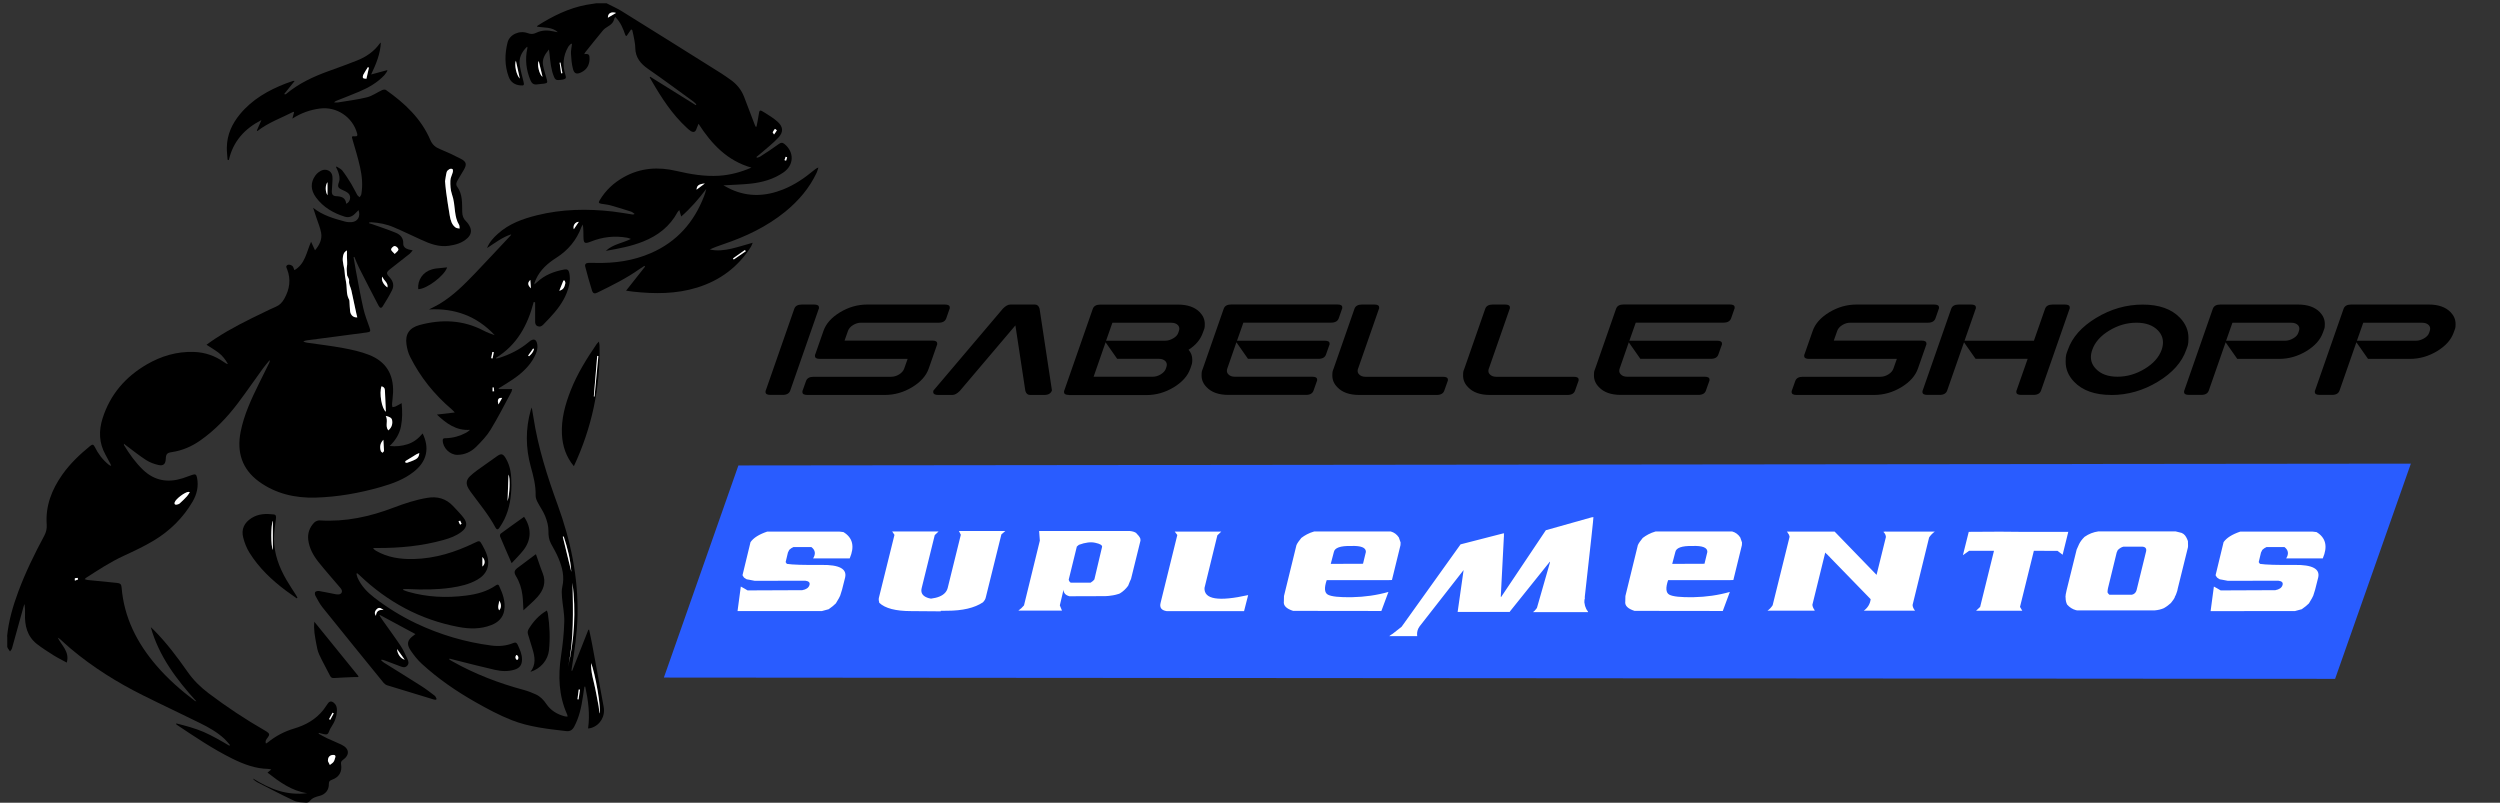 <?xml version="1.0" encoding="UTF-8"?> <svg xmlns="http://www.w3.org/2000/svg" id="Layer_1" data-name="Layer 1" version="1.1" viewBox="0 0 4277.1 1373.4"><rect x="0" y="0" width="4277.1" height="1373.4" fill="#333333" stroke="none"/><defs><style>.cls-2,.cls-4,.cls-5{stroke-width:0}.cls-2{fill:#000}.cls-4{fill:#6868ea}.cls-5{fill:#fff}.cls-6{display:none}</style></defs><path class="cls-2" d="M1352 668.1c-1.7 5-6 7.5-13 7.5h-20.9c-5.6 0-8.4-1.6-8.4-4.9s0-1.6.4-2.6l48.7-139.6c1.7-5 6-7.5 13-7.5h20.9c5.6 0 8.4 1.6 8.4 4.9s0 1.6-.4 2.6L1352 668.1zM1595 582.7c5.6 0 8.4 1.6 8.4 4.9s0 1.6-.4 2.6l-14.1 40.3c-4.3 12.4-13.7 23-28.3 31.9-14.6 8.8-30.1 13.3-46.7 13.3h-132.7c-5.6 0-8.4-1.6-8.4-4.9s0-1.6.4-2.6l5.7-16.1c1.7-5 6-7.5 13-7.5h132.7c4.7 0 9.2-1.3 13.6-4s7.3-6 8.7-9.9l5.9-16.7h-150.1c-5.6 0-8.4-1.6-8.4-4.9s0-1.6.4-2.6l14.1-40.3c4.3-12.4 13.7-23 28.3-31.9 14.6-8.8 30.1-13.3 46.7-13.3h132.7c5.6 0 8.4 1.6 8.4 4.9s0 1.6-.4 2.6l-5.6 16.1c-1.8 5-6.1 7.5-13.1 7.5h-132.7c-4.7 0-9.2 1.3-13.6 4s-7.3 6-8.7 9.9l-5.9 16.7H1595zM1737.1 556.8l-95 112c-4.6 4.6-8.8 6.9-12.7 6.9H1605c-5.6 0-8.4-1.7-8.4-5s.2-1.7.6-2.8l118.7-140c4.6-4.6 8.8-6.9 12.7-6.9h41.9c3.9 0 6.6 2.3 8 6.9l21.2 140c-1.8 5.2-6.1 7.8-13.1 7.8h-24.4c-3.9 0-6.6-2.3-8-6.9l-17-112zM1828.8 675.7c-5.6 0-8.4-1.6-8.4-4.9s0-1.6.4-2.6l48.7-139.6c1.7-5 6-7.5 13-7.5h132.7c16.6 0 29.1 4.4 37.6 13.2 5.6 5.9 8.4 12.5 8.4 20s-.7 7.8-2.2 11.9l-1 2.7c-4.1 12-12.3 21.8-24.6 29.5 4.3 4.8 6.4 10.4 6.4 16.9s-.8 8.2-2.4 12.7l-1 2.7c-4.3 12.4-13.7 23-28.3 31.9-14.6 8.8-30.1 13.3-46.7 13.3h-132.7v-.2zm62.7-90.1-20.5 58.9h101.2c4.7 0 9.2-1.3 13.6-4s7.3-5.8 8.6-9.3l1.1-3.3c.5-1.4.7-2.7.7-4 0-2.2-.8-4.2-2.4-6-2.6-2.6-6.2-4-10.9-4h-71.6l-19.8-28.3zm.9-2.7h101.2c4.7 0 9.2-1.5 13.7-4.1 4.5-2.6 7.3-5.8 8.5-9.3l1.1-3.3c.5-1.4.7-2.7.7-4 0-2.2-.8-4.2-2.4-6-2.6-2.6-6.2-4-10.9-4h-101.2l-10.8 30.7zM2116.2 582.9h150.1c5.6 0 8.4 1.5 8.4 4.8s-.1 1.6-.4 2.6l-5.7 16.1c-1.7 5-6 7.5-13 7.5h-120.5l-19.8-28.3-15.6 44.9c-.5 1.4-.7 2.7-.7 4 0 2.2.8 4.2 2.5 5.9 2.5 2.7 6.1 4.1 10.8 4.1H2245c5.6 0 8.4 1.6 8.4 4.9s-.1 1.6-.4 2.6l-5.7 16.1c-1.7 5-6 7.5-13 7.5h-132.7c-16.6 0-29-4.4-37.4-13.3-5.7-5.8-8.5-12.4-8.5-19.9s.7-7.8 2.2-11.9l35.6-102.1c1.7-5 6-7.5 13-7.5H2288c5.6 0 8.4 1.6 8.4 4.9s-.1 1.6-.4 2.6l-5.6 16.1c-1.8 5-6.1 7.5-13.1 7.5h-150.1l-10.8 30.7-.2.2zM2323.4 630.6c-.5 1.4-.7 2.7-.7 4 0 2.2.8 4.2 2.5 5.9 2.5 2.7 6.1 4.1 10.8 4.1h132.7c5.6 0 8.4 1.6 8.4 4.9s-.1 1.6-.4 2.6l-5.7 16.1c-1.7 5-6 7.5-13 7.5h-132.7c-16.6 0-29-4.4-37.4-13.3-5.7-5.8-8.5-12.4-8.5-19.9s.7-7.8 2.2-11.9l35.6-102.1c1.7-5 6-7.5 13-7.5h20.9c5.6 0 8.4 1.6 8.4 4.9s-.1 1.6-.4 2.6l-35.6 102.1h-.1zM2547.1 630.6c-.5 1.4-.7 2.7-.7 4 0 2.2.8 4.2 2.5 5.9 2.5 2.7 6.1 4.1 10.8 4.1h132.7c5.6 0 8.4 1.6 8.4 4.9s-.1 1.6-.4 2.6l-5.7 16.1c-1.7 5-6 7.5-13 7.5H2549c-16.6 0-29-4.4-37.4-13.3-5.7-5.8-8.5-12.4-8.5-19.9s.7-7.8 2.2-11.9l35.6-102.1c1.7-5 6-7.5 13-7.5h20.9c5.6 0 8.4 1.6 8.4 4.9s-.1 1.6-.4 2.6l-35.6 102.1h-.1zM2787.5 582.9h150.1c5.6 0 8.4 1.5 8.4 4.8s-.1 1.6-.4 2.6l-5.7 16.1c-1.7 5-6 7.5-13 7.5h-120.5l-19.8-28.3-15.6 44.9c-.5 1.4-.7 2.7-.7 4 0 2.2.8 4.2 2.5 5.9 2.5 2.7 6.1 4.1 10.8 4.1h132.7c5.6 0 8.4 1.6 8.4 4.9s-.1 1.6-.4 2.6l-5.7 16.1c-1.7 5-6 7.5-13 7.5h-132.7c-16.6 0-29-4.4-37.4-13.3-5.7-5.8-8.5-12.4-8.5-19.9s.7-7.8 2.2-11.9l35.6-102.1c1.7-5 6-7.5 13-7.5h181.5c5.6 0 8.4 1.6 8.4 4.9s-.1 1.6-.4 2.6l-5.6 16.1c-1.8 5-6.1 7.5-13.1 7.5h-150.1l-10.8 30.7-.2.2zM3287.4 582.7c5.6 0 8.4 1.6 8.4 4.9s-.1 1.6-.4 2.6l-14.1 40.3c-4.3 12.4-13.7 23-28.3 31.9-14.6 8.8-30.1 13.3-46.7 13.3h-132.7c-5.6 0-8.4-1.6-8.4-4.9s.1-1.6.4-2.6l5.7-16.1c1.7-5 6-7.5 13-7.5H3217c4.7 0 9.2-1.3 13.6-4s7.3-6 8.7-9.9l5.9-16.7h-150.1c-5.6 0-8.4-1.6-8.4-4.9s.1-1.6.4-2.6l14.1-40.3c4.3-12.4 13.7-23 28.3-31.9 14.6-8.8 30.1-13.3 46.7-13.3h132.7c5.6 0 8.4 1.6 8.4 4.9s-.1 1.6-.4 2.6l-5.6 16.1c-1.8 5-6.1 7.5-13.1 7.5h-132.7c-4.7 0-9.2 1.3-13.6 4s-7.3 6-8.7 9.9l-5.9 16.7h150.1zM3360.1 585.6l-28.8 82.5c-1.7 5-6 7.5-13 7.5h-20.9c-5.6 0-8.4-1.6-8.4-4.9s.1-1.6.4-2.6l48.7-139.6c1.7-5 6-7.5 13-7.5h20.9c5.6 0 8.4 1.6 8.4 4.9s-.1 1.6-.4 2.6l-19 54.4h118.7l19-54.4c1.7-5 6-7.5 13-7.5h20.9c5.6 0 8.4 1.6 8.4 4.9s-.1 1.6-.4 2.6l-48.7 139.6c-1.7 5-6 7.5-13 7.5H3458c-5.6 0-8.4-1.6-8.4-4.9s.1-1.6.4-2.6l19-54.2h-89.1l-19.8-28.3zM3612 675.7c-28.1 0-49.4-7.6-63.8-22.8-9.5-10-14.2-21.3-14.2-33.9s1.3-13.4 3.8-20.6c7.4-21.3 23.5-39.5 48.5-54.6 24.9-15.1 51.5-22.7 79.6-22.7s49.4 7.6 63.8 22.7c9.6 10.1 14.4 21.5 14.4 34.2s-1.3 13.4-3.8 20.5c-7.4 21.3-23.6 39.5-48.6 54.6s-51.5 22.7-79.6 22.7zm57.3-44.7c14.8-9 24.5-19.9 29-32.7 1.5-4.4 2.2-8.5 2.2-12.5 0-7.6-2.8-14.4-8.4-20.3-8.6-9-20.9-13.4-37.1-13.4s-31.7 4.5-46.5 13.5-24.4 19.9-28.9 32.7c-1.6 4.4-2.4 8.6-2.4 12.6 0 7.5 2.8 14.2 8.5 20.1 8.5 9 20.8 13.5 37 13.5s31.7-4.5 46.6-13.5zM3807.7 585.6l-28.8 82.5c-1.7 5-6 7.5-13 7.5H3745c-5.6 0-8.4-1.6-8.4-4.9s.1-1.6.4-2.6l48.7-139.6c1.7-5 6-7.5 13-7.5h132.7c16.6 0 29.1 4.4 37.6 13.2 5.6 5.9 8.4 12.5 8.4 20s-.7 7.8-2.2 11.9l-1 2.7c-4.3 12.4-13.7 23-28.3 31.9-14.6 8.8-30.1 13.3-46.7 13.3h-71.6l-19.8-28.3zm.9-2.7h101.2c4.7 0 9.2-1.5 13.7-4.1s7.3-5.8 8.5-9.3l1.1-3.3c.5-1.4.7-2.7.7-4 0-2.2-.8-4.2-2.4-6-2.6-2.6-6.2-4-10.9-4h-101.2l-10.8 30.7zM4031.4 585.6l-28.8 82.5c-1.7 5-6 7.5-13 7.5h-20.9c-5.6 0-8.4-1.6-8.4-4.9s.1-1.6.4-2.6l48.7-139.6c1.7-5 6-7.5 13-7.5h132.7c16.6 0 29.1 4.4 37.6 13.2 5.6 5.9 8.4 12.5 8.4 20s-.7 7.8-2.2 11.9l-1 2.7c-4.3 12.4-13.7 23-28.3 31.9-14.6 8.8-30.1 13.3-46.7 13.3h-71.6l-19.8-28.3zm1-2.7h101.2c4.7 0 9.2-1.5 13.7-4.1s7.3-5.8 8.5-9.3l1.1-3.3c.5-1.4.7-2.7.7-4 0-2.2-.8-4.2-2.4-6-2.6-2.6-6.2-4-10.9-4h-101.2l-10.8 30.7z"></path><path style="stroke-width:0;fill:#295cff" d="m3995 1161.4-2859.2-2.2 127.5-362.9 2861.3-3.1-129.6 368.2z"></path><g><path class="cls-5" d="M1312.2 909.5h124.1l6.7.8c15.9 9.6 19.5 24.6 10.7 45h-62.6c4.8-7.7 3.8-14.2-3-19.4h-30.6c-2.6 1.1-5 2.7-7.2 4.8l-2.3 4.6-3.9 16.4 2.1 3c9.7 1.5 29.6 2.1 59.6 1.8 30-.4 43.4 6.7 40.1 21.4l-5.3 21-3.2 10.2-2.3 4.6-5.1 8.6c-2.8 2.9-6.9 6.3-12.3 10l-11.8 3.2h-144.1l5.6-42c2.2 1.1 4.2 2.2 6 3.3 1.9 1.1 3.7 2.2 5.6 3.3l93.5-.4c6.8-1.2 10.9-4.1 12.3-8.6 1.4-4.4-1-6.9-7.2-7.6l-86.3.2-9.3-1.8-4.6-.8c-.8-.5-1.9-1.2-3.2-2-1.4-.8-2.7-2.5-3.9-5l13.7-56.6c5.1-7.3 14.6-13.3 28.5-18h-.3zM1504.3 1031.3c-.9-3.2-1.2-6-.7-8.4l26.7-107.8-3.9-5.8h79.3l-6.5 6.2-22.3 90.4c-3.6 13.9 9 20.5 37.6 19.8l-5.1 20.2-50.6-.4c-26.3 0-44.5-4.7-54.5-14.2zm115.8 13.6-50.8.4 4.9-20.4c28.3.8 44.1-5.7 47.3-19.6l22.3-90.4-3.2-6.4h79.3l-6.7 5.8-26.7 107.8c-.5 2.7-2.1 5.5-4.9 8.4-14.4 9.6-34.9 14.4-61.5 14.4zM1746.8 1041.1l5.1-5.4 27.1-110.8-1.2-16.4h155.4c4.3.4 7.8 1.5 10.4 3.2 1.7 1.7 3.2 3.4 4.5 5s2.3 3.3 2.9 5l.2 3.2-16.2 65.6-2.1 4.6-2.8 7c-4 5.5-8.7 9.9-14.2 13.2l-2.1.8c-2 .7-3.8 1.2-5.3 1.5s-3 .6-4.4.9c-5.3.9-9.7 1.4-13.2 1.4l-61.2.2c-6.7-1.7-10.1-5.5-10.2-11.2l-6.3 26.8 3.7 9h-74.7l4.4-3.6h.2zm119-44.2c3.2-2 5.4-3.9 6.5-5.6l13.2-55.8c.3-2.8-3.5-5.1-11.4-6.8-7.7-1.9-17.2-.7-28.3 3.4l-3.5 3-13.9 56.6c.5 2.3 1.6 4 3.5 5.2h33.9zM1985.7 1030.9l28.5-115.6-4.4-5.8h79.6l-6.7 6.4-22 90c-.9 19.5 24 23.5 74.7 12.2l-7 27.4h-132.7c-9-1.5-12.3-6.3-10-14.6zM2236.1 914.1c3.6-1.9 7.6-3.5 12.1-4.8h131.3c5.7 1.6 10.3 5 13.7 10.2l3 8.6-.2 4.6-14.6 59.6-6 .2h-105.6c-4.5 13.2-3.9 21.5 1.9 24.8 5.9 3.3 19.7 4.8 41.5 4.4 21.7-.4 42.4-3.4 62.2-9l-12.1 32.6-151-.2c-11.6-3.7-16.9-9.1-15.8-16.2l.2-9.2 21.3-87c.8-1.9 1.9-3.8 3.4-5.9 1.5-2.1 3.1-4.2 5-6.5 2.9-2.3 6.2-4.3 9.7-6.2zm45.9 30.4-5.3 20.2 55.2-.2 4.9-20.2c.3-7.5-8.3-10.9-25.8-10.2-17.9-.4-27.6 3.1-29 10.4zM2424.4 1088.3h-47.6c.8-.7 1.6-1.3 2.6-2 .9-.7 2-1.3 3.2-2l15.3-12 100.9-141 73.1-18.8h1.4c-.5 2.1-.5 3.7-.2 4.6l-.2 1.2-5.3 102.4.5.8 76.6-114.4 78.2-22 3.2-.4c.2 1.6-4.7 46.5-14.6 134.8l-.2 2.8.2 1.2-.7 2.6-.2 4.4 1.2 6.2c1.1 3.6 2.6 6.6 4.6 9 .3.3.5.8.5 1.6h-94.2c2.3-1.7 4.4-3.9 6.3-6.6l.5-.8 22.3-77.8-.2-1.2-68 84.8-.7 1.2h-89.1l10.2-71.6-75.2 96.2-2.3 3.8c-1.9 4.1-2.5 8.5-1.9 13h-.2zM2820.2 914.1c3.6-1.9 7.6-3.5 12.1-4.8h131.3c5.7 1.6 10.3 5 13.7 10.2l3 8.6-.2 4.6-14.6 59.6-6 .2h-105.6c-4.5 13.2-3.9 21.5 1.9 24.8 5.9 3.3 19.7 4.8 41.5 4.4 21.7-.4 42.4-3.4 62.2-9l-12.1 32.6-151-.2c-11.6-3.7-16.9-9.1-15.8-16.2l.2-9.2 21.3-87c.8-1.9 1.9-3.8 3.4-5.9 1.5-2.1 3.1-4.2 5-6.5 2.9-2.3 6.2-4.3 9.7-6.2zm46 30.4-5.3 20.2 55.2-.2 4.9-20.2c.3-7.5-8.3-10.9-25.8-10.2-17.9-.4-27.6 3.1-29 10.4zM3060 913.9c-.7-1.5-1.7-2.9-2.9-4.4h81.7l71.7 74 16-64.8c-.2-3.3-1.6-6.3-4.4-8.8 1.2-.5 3.8-.7 7.7-.4h80.3c-3.9 2.8-7.1 6.1-9.7 10l-28.3 115.6c.2 3.1 1.5 6.3 4.2 9.6h-87.5c6.8-5.1 10.7-11.6 11.6-19.6l-69.8-71.8c0-.5-.4-.9-1.2-1.2l-3-3.2-2.3-2-1.4-1.6-22 89.4c.2 2.8 1.4 5.8 3.7 9l.2 1h-80.7c3.2-2.1 6.2-5.2 8.8-9.2l29-117.2c-.3-1.5-.8-2.9-1.5-4.4h-.2zM3455.4 909.9h83.1l-9.7 39.2-8.6-6.6-40.6-.2-23.7 96 3.9 6.6h-79.1l7-6.6 23.7-96h-42.5l-10.7 7.6 10-40c42.2-.4 71.3-.4 87.2 0zM3590.2 909.1H3722l10.4 2.6 3.2 1.8c1.9 1.5 3.4 3.2 4.5 5.3 1.2 2.1 2.2 4.4 3.1 6.9l.2 8.4-.2 2.4-17.4 70.4c-.3 2.5-1.1 5.3-2.3 8.2-.5 1.7-1.4 3.8-2.8 6.2l-.2 1.2c-.6 1.1-1.3 2.2-2.1 3.4s-1.8 2.5-3 4l-1.4 1.8c-1.7 1.5-3.5 2.9-5.3 4.4-1.9 1.5-4.1 2.9-6.7 4.4-4.5 2-9.7 3.3-15.8 3.8h-132.5l-2.1-.4c-5.9-1.6-10.9-4.8-15.1-9.6-1.7-3.3-2.6-7.4-2.6-12.2l-.2-.8c0-2.3.6-6.1 1.9-11.4l17.2-69.6 4.2-9.4c2-4.1 5.1-8.3 9.3-12.4 7.3-5.1 15.2-8.2 23.9-9.4zm42.5 26.2c-3.2.8-6.4 2.7-9.5 5.8l-1.9 4.2-14.8 60.8c-.3 1.1-.5 2.2-.6 3.3 0 1.1-.2 2.4-.3 3.9.6 1.5 1.7 2.9 3.2 4.2h38.5c3.4-.8 5.8-2.7 7.2-5.6l.9-2.4 15.8-64.4c2.3-7.2-.9-10.5-9.5-9.8h-29zM3832.4 909.5h124.1l6.7.8c15.9 9.6 19.5 24.6 10.7 45h-62.6c4.8-7.7 3.8-14.2-3-19.4h-30.6c-2.6 1.1-5 2.7-7.2 4.8l-2.3 4.6-3.9 16.4 2.1 3c9.7 1.5 29.6 2.1 59.6 1.8 30-.4 43.4 6.7 40.1 21.4l-5.3 21-3.2 10.2-2.3 4.6-5.1 8.6c-2.8 2.9-6.9 6.3-12.3 10l-11.8 3.2H3782l5.6-42c2.2 1.1 4.2 2.2 6 3.3 1.9 1.1 3.7 2.2 5.6 3.3l93.5-.4c6.8-1.2 10.9-4.1 12.3-8.6 1.4-4.4-1-6.9-7.2-7.6l-86.3.2-9.3-1.8-4.6-.8c-.8-.5-1.9-1.2-3.2-2-1.4-.8-2.7-2.5-3.9-5l13.7-56.6c5.1-7.3 14.6-13.3 28.5-18h-.3z"></path></g><g><path class="cls-2" d="M12.1 1088.9c2.6-26.5 10-51.9 19.2-76.7 12.3-33.1 27.8-64.7 44.5-95.8 3.2-6 4.6-12.1 4.1-19-2.3-31.9 8.7-59.8 26.7-85.4 13.3-18.8 29.8-34.5 47.6-49 4-3.2 5.7-2.9 8 1.7 5.7 11.6 13.3 21.7 23.3 29.9 1.2 1 2.6 2 4.7 2.5-.3-1-.6-2.2-1.1-3.1-2.9-5.4-5.7-10.8-8.7-16.2-11.1-20.1-11.7-40.8-4.8-62.4 13-40.6 39-70.6 75.3-91.8 24.9-14.5 51.8-22.5 80.9-21.5 18.9.6 36 6.6 51.4 17.4 1.4.9 2.7 1.9 4.2 2.7.4.2.9.2 2.6.4-4.6-7.8-9.6-14.3-16.1-19.2-6.4-4.8-13.4-8.9-20.6-13.6 4.8-3.4 9.6-7 14.7-10.3 26.8-17.6 55.4-31.7 84.2-45.5 6.4-3.1 12.8-6.3 19.3-9 6.8-2.8 11.4-7.6 14.9-13.9 9.1-16.2 11.7-32.9 4.8-50.5-1-2.5-2.9-5.4.8-7.3 2.8-1.5 8 .4 9.5 3.3.8 1.6 1.3 3.3 2.2 5.6 18.5-10.8 20.5-30.6 28.5-48.6 2.4 5.2 4.4 9.6 6.7 14.6 7.7-9 12.5-18.7 10.5-30-1.6-8.7-5.2-17-8-25.5-1.8-5.4-3.6-10.9-5.7-17.2 16.7 13.2 35.5 18.4 54.3 23.5 3.7 1 7.9 1.3 11.8 1 10.2-.9 15.4-9.7 11.6-20.5l-6.7 6.7c-4.8 4.6-10.4 6.5-16.8 4.5-19.6-6.1-36.7-16-49.1-32.7-9.5-12.8-9.9-25.7-1.3-37.7 1.4-2 3.2-3.8 5.1-5.3 5.1-3.9 10.8-6.2 17.1-3.3 6.3 3 7.4 8.9 7.2 15.1-.2 6.8-.9 13.5-1.2 20.3-.2 5.5 2 8.3 7.4 8.5 8.9.4 16.2 2.4 17.2 13 6.8-2.7 9-12.6 4-17.5-2.7-2.7-6.5-4.4-10.1-6-8-3.5-9.2-5.6-6.3-13.6 2.2-6.3.5-12.1-1.5-17.9-.9-2.6-2.3-5.1-3.5-7.6l.8-1.2c3.3 2.3 7.5 3.9 9.9 6.9 5.6 7.3 10.6 15.1 15.4 23 3.7 6.1 6.6 12.6 10.2 18.8.9 1.6 2.7 2.6 4.1 3.9 1-1.7 2.6-3.4 2.9-5.2 2.7-15.6 1.2-31.1-2.2-46.3-3.5-15.8-8.3-31.3-12.8-46.8-1.7-6-1.9-6.2 4.3-5.9 4 .2 4.4-1.5 3.5-4.8-7.5-28.2-35.2-46.6-63.9-42.7-16.5 2.2-31.8 7.5-46.9 17.2 1.2-4.3 2.1-7.5 2.9-10.7l-1-1c-20.7 10.6-42.9 18.3-61.6 32.9-.4-.2-.8-.5-1.1-.7 2.6-6 5.3-12 7.9-18-28.6 14.6-48.5 36.3-55.8 68.5l-2.1-.6c-.5-6.9-1.4-13.8-1.3-20.7.2-22 8.8-40.7 22.6-57.4 20.9-25.2 48.3-40.8 78.3-52.4 4-1.5 8-2.9 12.1-4.3.8-.3 1.8 0 3 0-6.1 7.6-11.9 14.9-17.7 22.1.3.3.6.7 1 1 .8-.3 1.7-.5 2.3-1 21.5-18 46.5-29.6 72.6-39 16.2-5.8 32.3-11.7 48.3-18 15.5-6.1 29-15.2 38.9-28.9.4-.5.9-.9 2.1-2-.9 19.6-8.1 36.6-16.6 54.7 10-2.7 18.5-5 27-7.3.3.2.6.5 1 .7-1.7 2.6-3.2 5.4-5.3 7.7-12 12.8-26.9 21.3-42.8 28.1-12.9 5.5-26.1 10.5-39.1 15.7-1.5.6-2.9 1.3-4.1 2.9 2.2 0 4.5.3 6.6 0 16.6-2.8 33.4-4.7 49.7-8.8 9-2.3 17.1-8.3 25.8-12.3 1.9-.9 5.1-1.2 6.5-.2 32.1 22.6 60.2 48.8 76 85.7 3.3 7.7 8.5 12.3 16.3 15.4 12.2 5 24.2 10.6 35.9 16.7 9.6 5 10.4 9.7 5 18.9-3.4 5.9-6.8 11.7-10.4 17.5-2.3 3.6-3.6 7.7-1 11.2 9.7 13.2 8.3 28.5 8.7 43.4.2 6.4 1.9 11.4 6.6 15.9 2.9 2.8 5.3 6.4 6.9 10.1 3 7 1 13.4-4.4 18.5-8.9 8.5-20.2 11.6-32 13.3-16.8 2.4-32-3.3-46.8-10.1-15.8-7.2-31.4-14.8-47.4-21.6-12.2-5.3-25.2-7.8-38.6-8.6-1.1 0-2.3.3-3.5.4 0 .4 0 .9-.1 1.3 2 .6 4 1.1 5.9 1.8 13.2 4.7 26.5 9.1 39.5 14.4 7.9 3.2 13.4 8.8 13 18.5-.2 5.2 3.5 8.4 8.4 9.9 2.2.7 4.5 1 7.7 1.8-1.9 2.2-3.1 4.2-4.8 5.6-11 8.8-22.2 17.3-33.2 26.1-7.5 6-7.7 7.7-1.3 14.6 6.1 6.6 7.9 14.1 4 21.9-4.7 9.4-10.2 18.5-15.8 27.4-2.4 3.9-4.9 3.5-7.3-1.1-11.3-21.7-22.6-43.4-33.6-65.3-2.9-5.8-5.2-12-7.7-18-.5.1-.9.3-1.4.4 1.3 7.8 2.5 15.6 4 23.4 4.1 21.3 7.8 42.6 12.6 63.8 2.5 11.2 6.7 22.1 10.6 33 2.3 6.6 2.1 7.8-5 8.7-33.9 4.5-67.9 9-101.8 13.4-2.1.3-4.2.7-6.4 2.2 2.2.7 4.4 1.6 6.7 1.9 20.4 3 41 5.3 61.3 9.1 15 2.8 30.3 6.1 44.5 11.7 28.9 11.4 42 32.9 41.1 64-.2 6.8-1.3 13.5-1.8 20.2-.1 1.7.4 3.4.7 5.2 1.7-.3 3.5-.3 5-1 3.4-1.6 6.6-3.5 10.7-5.8 1.4 14.1 1.4 27-1.1 39.8-2.6 13.2-9.5 24.1-19.4 33.5 10.8 1.2 20.9.1 30.9-3.1 10.2-3.3 18.3-9.6 25.6-18.4 5.5 11.8 8.1 23.1 5.5 35.2-2.8 12.8-10.6 22.3-20.5 30.2-16.8 13.4-36.6 20.5-56.8 26.3-36.4 10.4-73.6 17-111.4 18.1-34.9 1-68.3-6.6-97.1-27.6-28.9-21.2-38-50.4-31.1-85.1 5.8-29.2 18.3-55.9 31.3-82.3 5.7-11.7 11.6-23.4 17.4-35.2.7-1.4 1.3-2.9.9-5-3.8 4.7-7.7 9.2-11.3 14-14.4 19.8-28.2 40-43 59.6-18.4 24.4-39.4 46.4-64.6 64-14.8 10.3-30.8 17.2-48.7 19.8-8 1.2-9.8 3.4-10.1 11.4-.3 8.8-4 12.6-12.6 10.6-7.3-1.6-14.7-4.4-21-8.4-11.7-7.5-22.5-16.3-33.6-24.5-1.3-1-2.6-2-4.5-3.5.2 1.4 0 2.1.3 2.5 9.2 15.2 19.4 29.6 32.3 42 19.7 18.9 42.6 22.7 68 14.6 5.5-1.8 10.9-3.9 16.4-5.8 5.3-1.8 7.1-.8 8.2 4.9 2.9 14.7-.3 28.4-7.7 41-16.3 27.7-38.6 49.7-65.9 66.2-16.4 9.9-33.8 18.1-51.2 26.1-23.1 10.6-44.3 24.5-65.5 38.2-.5.3-.8.9-1.9 2.1 2.2.6 3.8 1.3 5.4 1.4 16.5 1.7 32.9 3.3 49.4 4.9 5.9.6 7.9 2.2 8.3 7.8 4.2 51.6 26.4 95.1 59.6 133.7 19.4 22.6 41.6 42.1 65.3 60 .8.6 1.7 1 3 1.2-33.9-37.4-64-77.1-78-127 1.8 1.7 3.6 3.3 5.4 5.1 21.5 21.7 39.8 46 57.3 71 10 14.4 22.2 26.5 36.3 37.1 30.8 23.2 62.9 44.6 96.4 63.8l3 1.8c4.9 3.3 5.3 5.3 1.7 10.1-2.2 2.9-4.7 5.6-3.1 10.3 1.3-.8 2.4-1.3 3.4-2.1 13.3-10.8 28.1-18.6 44.5-23.5 20-5.9 37.5-15.6 50.6-32.3 2.5-3.3 4.9-6.7 7.1-10.1 2.9-4.5 6.3-5.2 10.6-1.8 4.1 3.3 5.4 7.8 5.3 12.8-.2 10.4-3.6 19.7-9.4 28.3-1.6 2.3-2.9 4.8-3.8 7.4-1.9 5.2-3.4 6.4-8.8 5.3-3-.6-5.9-1.5-8.8-2.3-.2.5-.4.9-.6 1.4 5 2.7 9.9 5.6 15 8 7.9 3.7 16.1 6.9 24 10.7 13.9 6.6 14.9 17.6 2.4 26.4-2.7 1.9-3.4 4-2.9 7.2 2.1 13-3.3 22.2-15.8 26.6-3.7 1.3-5.2 3-5.1 7.1.3 10-5.7 17.7-15.5 20.3-6.6 1.7-13.1 3.3-17.5 9.4-1 1.4-3.9 2.4-5.8 2.2-7-.7-14.6-.3-20.7-3.2-21.4-10-42.2-21-63.3-31.8-1.9-1-3.5-2.4-5.2-3.7-.7-.5-1.2-1.3-1.6-2.4 13.9 8.5 28.2 16.2 43.9 20.9 15.8 4.7 31.9 6.2 48.5 4.1-26.5-3.9-47.1-19.1-67.8-35.2 2.1-1.7 3.9-3.2 6.5-5.3-2.3-.5-3.6-1-5-1-22.1-.4-42-7.9-61.5-17.5-33.6-16.6-64.5-37.6-95.6-58.3-.4-.3-.6-.7-.6-2.1 7.9 2.1 16 4 23.8 6.4 7.9 2.4 15.8 5.1 23.3 8.3 7.7 3.3 15.2 7.3 22.6 11.3 7.2 3.9 14.2 8.1 21.2 12.2l1.1-1.2c-3.1-3.5-5.9-7.2-9.3-10.4-12.2-11.4-26.7-19.6-41.5-26.9-32.6-16.2-65.6-31.5-98.2-47.8-44.1-22-85.7-48-123.5-79.8-6.1-5.1-11.8-10.6-17.8-15.9-1.3-1.1-2.7-2.1-4.3-2.9 6.4 13.5 20.7 23.8 15.4 42.7-8.1-4.5-15.7-8.1-22.8-12.6-9.6-6.1-19.3-12.2-28.3-19.2-16.7-13.2-21.1-31.6-20.3-51.9.2-5.3 0-10.7-.8-16.4-.5 1.2-1.2 2.4-1.5 3.6-6.7 24-13.3 48.1-20 72.1-.5 1.9-2.2 3.6-3.4 5.3-1.3-1.9-2.7-3.7-3.9-5.7-.4-.6-.5-1.5-.8-2.2v-17.9zM761.4 310c.5 5 .9 11.6 1.8 18.1 1.9 13.7 3.9 27.5 6.3 41.1 1.4 7.6 3.3 15.4 10.2 20.2 1.7 1.2 4.3 1.1 6.6 1.6-.3-2.1.1-4.6-.9-6.3-4.2-6.8-5.8-14.3-6.8-22.1-1.3-10.3-2-20.6-5.5-30.6-2.5-7.1-2.8-15.2-2.6-22.8.1-5.1 3-10 4.3-15.1.4-1.5.3-4.1-.7-4.8-1.1-.8-3.7-.8-5.1 0-1.9 1.1-4.2 2.8-4.7 4.8-1.3 4.6-1.8 9.5-2.9 15.9zM611.2 543c-.5-2.1-1-3.9-1.4-5.6-2.9-13.5-6-27-8.7-40.5-1.2-5.6-4.7-10.5-3.8-16.7.3-2.2-1.6-4.8-2.6-7.1-.2-.6-.8-1.1-.8-1.7 0-5-1.3-9.8-.4-14.9 1-5.2.1-10.8.1-16.2v-11.6c-5.4 3-6.2 6.8-6.9 11-1.6 9.3 2.7 17.8 3 26.9.2 7 2.3 13.9 3 21 .8 8.4 0 17.1 4.4 24.9.6 1.1.7 2.6.8 3.9.4 5.5.5 10.9 1.1 16.4.8 6.8 5.6 10.9 12.2 10.5zm41.6 117.9c-4.3 11.4.3 38.6 7.5 43.5-.6-12.4-1.2-24.5-1.7-36.7-.2-3.6-1.9-5.8-5.7-6.8zM324.7 842.1c-1.2-.3-1.7-.5-2.1-.5-6 .2-21.8 12-23.6 17.7-.9 2.7 0 4.5 2.8 4.2 2-.2 4.3-.9 5.8-2.2 4.3-3.8 8.4-7.9 12.3-12.1 1.8-2 3.1-4.4 4.9-7zm339.6-105.8c6.1-5 7.6-11.3 6.4-17.7-.7-4-5.1-5.8-10.9-7.1 4.8 8.4-1.6 17.1 4.4 24.8zm-103.2 564.4c0 .7 0 1.4.2 1.9 1 2.1 2 4.1 3.1 6.2 2.1-1.7 4.8-3.1 6.3-5.2 1.6-2.2 2.1-5.1 3-7.7 1-3-.4-4.3-3.4-4.3-5.5 0-9.3 3.7-9.1 9.2zM717.4 775c-2.3 1-3.6 1.4-4.8 2.1-6.2 3.7-12.3 7.5-18.4 11.3-.7.4-.9 1.5-1.4 2.3 1.1.4 2.5 1.4 3.4 1.1 5.1-1.8 10.3-3.5 15-6.1 3.3-1.8 6-5 6.1-10.7zm-42.1-340.5c2.9-3.1 5.6-4.7 6.3-7 .8-2.7-4.6-7.5-7.3-6.4-2.3.9-5.3 3.9-5.1 5.8.2 2.2 3.3 4.3 6.2 7.6zm-19.4 317.7c-5.9 6-6.6 12.6-4.4 19.6.4 1.1 2 1.8 3 2.7.8-1.1 2.4-2.3 2.4-3.4-.1-6.3-.7-12.6-1.1-19zm-29-617.5c1.6-7.2 3-13.1 4.3-19-.6-.2-1.2-.5-1.9-.7-2.6 4.2-5.4 8.4-7.7 12.8-.9 1.7-1.3 4.9-.4 5.7 1.3 1.2 4 .9 5.7 1.2zm27.4 338.6c-3 4.5 1.5 13.9 8.6 18.5 1.5-8.6-6.9-11.9-8.6-18.5zm-94-139.3v-22.3c-4.2 5.2-3.9 16.5 0 22.3zm2.6 896.3c.7.4 1.4.8 2 1.2 2-3.7 4-7.3 6-11l-2.1-1.2c-2 3.7-4 7.3-6 11zM133.6 991.4c-.2-.9-.4-1.8-.5-2.7-1.6.2-3.5 0-4.8.8-.6.3-.1 2.6-.1 3.9 1.8-.7 3.7-1.3 5.5-2z"></path><path class="cls-2" d="M1037.7 5.6c8.6 4.5 17.6 8.3 25.8 13.4 57.1 35.4 114 71.1 170.9 106.8 5 3.2 9.8 6.7 14.7 10.1 10.9 7.5 19.1 17.3 23.9 29.7 5.9 15.4 11.8 30.9 17.7 46.4.6 1.6 1.3 3.2 2 4.7h1.6c1.2-6.4 2.6-12.7 3.5-19.1 1.5-10.1 1.6-10.4 10.4-4.9 7.4 4.6 15 9.3 21.5 15 10.1 8.8 11.2 17.8 2.1 27.6-9.2 9.9-20 18.2-30.2 27.1-2.4 2.1-4.9 4.1-7.4 6.1.2.5.5.9.7 1.4 1.9-.6 3.9-.9 5.5-1.9 10.8-7 21.6-14 32-21.6 3.9-2.8 6.4-2.8 9.9.1 16.8 14 16.2 35.9-1.8 48.4-16.9 11.7-36.2 17.1-56.3 19.3-15.2 1.6-30.6 1.9-46.5 2.9 4.5 2.4 8.8 5 13.4 7 29.5 13.3 59.1 11.8 88.7 0 19.6-7.8 36.7-19.5 52.8-32.9 2.1-1.8 4.3-3.4 7.5-4.6-.9 2.9-1.6 6-2.9 8.8-12.5 26.6-31.1 48.2-53.7 66.7-31.5 25.6-67.5 42.7-105.7 55.6-7.9 2.7-15.8 5.5-23.5 9.1 12.4 2.9 24.7 1.4 36.7-1.3 12-2.8 23.8-6.6 36.7-10.2-1.1 2.5-1.7 4.9-3 6.9-22 34.7-53 57.7-92.1 69.8-35.8 11.1-72.4 11-109.2 7-3.6-.4-7.1-1-12.3-1.7 11.4-14.4 21.9-27.8 32.5-41.2l-1.2-1.2c-2.5 1.6-5.1 3.2-7.6 4.9-22.7 16.2-47.7 28.5-72.6 40.7-5 2.5-7.7 1.8-9.4-3.5-4.3-13.5-8-27.2-11.6-40.9-1-3.7 1.1-6.1 5-6.3 4.1-.2 8.3-.1 12.4 0 32.8.8 64.7-3.6 95-16.8 44.4-19.3 73.7-52.6 90.9-97.3 1.5-4 2.9-8 3.8-12.4-12.9 16.9-26.6 33-42.9 47.1-1-3.6-2-6.8-3.2-11-1.5 1.7-2.5 2.5-3 3.5-13.2 24.5-33.7 40.3-59.1 50.4-20.1 8-41.2 12-63.7 15.9 12.5-11.5 28.2-13.1 43-20.4-3-1-4.7-1.8-6.5-2.1-21.4-3.8-42.2-1.4-62.3 6.7-10.4 4.1-12.2 3-12.4-8.1-.1-6.9 0-13.7-1.1-21.1-.8 1.4-1.9 2.7-2.4 4.2-8.3 22.4-22.7 39.7-42.8 52.5-14.7 9.4-27.6 20.6-35 36.9-.9 2-1.7 4-2.4 6-.2.6-.1 1.2-.3 2.7 1.8-1.5 3.1-2.4 4.2-3.4 13.2-12.6 29.4-18.8 46.9-22 5.3-1 7.6.8 8.7 6.2 2.4 11.8-.2 23-4.5 33.9-6.5 16.4-17.2 30-29.2 42.8-3.6 3.8-7.2 7.7-11 11.5-2.6 2.6-5.6 4.2-9.4 2.6-3.9-1.6-4.5-4.9-4.4-8.6v-32.2c-.8-.2-1.6-.4-2.4-.7-10.3 39.7-28.7 73.8-64.9 95.8.3.3.6.7.9 1 1.2-.2 2.5-.3 3.7-.7 19.1-6 36.8-14.7 52.2-27.8 7.8-6.6 12.9-5 14.3 5.2.7 4.9-.6 10.6-2.6 15.2-6.7 15.8-18.3 28-31.6 38.2-8.7 6.7-18.4 12.3-27.7 18.3-1.3.9-2.8 1.6-4.2 2.4 0 .5 0 .9.1 1.4h22.9c-.6 2.3-.7 3.7-1.2 4.7-11.7 21.7-22.8 43.7-35.6 64.7-6.7 11-16 20.7-25.2 29.8-8.5 8.4-19.4 13.3-31.7 13.4-12.9.1-25.1-12.1-25.1-24.8 0-4.2 3.3-3.6 5.7-3.7 12.2-.4 23.5-3.6 34.2-9.3 2.4-1.3 4.5-2.9 6.8-5-23.6 1.7-40.3-10.7-56.7-26.1 10.4-1.2 19.9-2.3 30.6-3.6-2.2-2.3-3.6-4-5.3-5.4-29.6-25.2-53.6-54.9-71-89.7-3.3-6.5-5.3-14-6.3-21.3-2.6-17.7 5.1-28.5 22.3-33.2 37.7-10.2 74.3-8.9 109.5 9.5 6.1 3.2 12.5 5.6 19.1 7.8-30.4-32.6-68.2-46.4-112.5-44 6.1-3.1 12.3-6 18.2-9.5 23.4-14 42.4-33.2 61.1-52.7 20.2-21.2 40.2-42.6 60.2-64 .5-.6 1-1.2 1.2-2.2-15 4.7-27.2 14.4-41.3 23.4 4.3-10.6 11.1-17.7 18.4-24.3 19.1-17.3 42.5-25.7 67-31.8 42.8-10.6 86.1-11.4 129.7-6.4 11.3 1.3 22.6 3.4 33.8 5.1 1 .1 1.9 0 3.6-.9-2-1.4-3.8-3.3-6-4-11.8-3.8-23.6-7.5-35.5-10.8-5.1-1.4-10.4-1.7-15.6-2.7-4.5-.9-5-2-2.7-5.9 10.1-17.1 24.2-30.1 41.4-39.7 28.5-15.9 58.7-17.9 90-10.5 23.9 5.6 48 9.7 72.7 8.2 19.2-1.2 37.4-6.1 55.5-13.9-40.7-11.5-67.7-39.6-90.5-75-1.7 4.1-2.7 6.4-3.5 8.8-1.7 5.1-4.8 6.5-9.5 3.8-2.5-1.5-4.7-3.6-6.9-5.6-25-22.9-43.1-50.9-59.9-79.9-1.2-2.1-2.4-4.3-3.7-6.4.3-.4.5-.8.8-1.2l78 48.6c.3-.4.7-.8 1-1.3-1.7-1.7-3.3-3.5-5.2-4.9-25.7-18.7-51.2-37.6-77.3-55.7-13-9-21.7-19.6-22-36 0-4.8-.9-9.6-1.7-14.3-.9-5.5-2.3-10.9-3.5-16.3-.6-.3-1.3-.6-1.9-1-2.6 3.8-5.2 7.5-7.8 11.3-.6-.4-1.3-.8-1.9-1.1-3.9-11.4-8.2-22.6-17.5-31.5-.7 1.4-1.5 2.3-1.7 3.3-1.4 6.2-5.5 9.9-10.7 12.9-3.2 1.9-6.5 4.2-8.8 7-10.2 12.2-20 24.7-30 37.1-.7.9-1.1 1.9-1.8 3.1 7.8-.6 9.3.7 9.1 8.6-.3 10.3-4.7 18.1-14.2 22.7-7.5 3.7-12 2.6-14.1-5.5-2.3-8.5-3-17.5-3.5-26.3-.3-5.4 1.1-11 1.7-16.5-.4-.3-.9-.6-1.3-.9-1.8 1.9-4 3.6-5.2 5.8-8.8 15.2-9.9 31.3-4.7 47.9 1.6 5.1 1.1 6.5-4 7.8-2.5.6-5.2.6-7.9.9-3.9.4-5.9-1.4-7.4-5-5.3-12.4-6.4-25.6-7.8-38.8-.2-2.4-.6-4.8-1.1-8.5-7.4 8.7-12 17-10 27.4 1.6 8.1 4.2 16 6.4 24 1.4 5.1.8 6.2-4.4 7-4.2.6-8.5 1-12.8 1.4-5.1.6-8.4-1.6-10.5-6.4-7.7-17.9-9.8-36.3-5.7-55.3.1-.6.1-1.3.2-1.9 0-.1-.2-.2-.6-.9-9.2 8.9-14.6 19.3-12.5 32.2 1.6 9.4 4.2 18.7 6.5 28 1.3 5.5.6 6.5-5.2 6-9.8-.8-16.9-5.5-20.3-14.9-7.1-19.3-6.8-39-1.9-58.6 3.4-13.5 20.2-21.2 34.3-16 5.4 2 9.7 2 14.9-.6 9.6-4.7 19.8-4.6 30.1-2.2 2.2.5 4.4 1.1 6.7 1.2-10.1-9.3-23.3-7.3-35.8-9.5.5-.8.7-1.4 1.2-1.7 25.9-16.3 53-29.9 83.5-35.6 5.5-1 11.1-1.7 16.6-2.6h17.9zm-80.8 491.8c7.9-1.9 9-7.4 10.3-12.6.3-1.4-.6-3.2-1-4.7-.8 0-1.5-.1-2.3-.2l-7 17.5zm-35.2-392.9c-3.5 5.1 1.2 24.1 6.5 26.8-2.2-8.9-4.3-17.7-6.5-26.8zm-32.4 29.9c-2.2-10.2-4.5-20.3-6.7-30.6-3 7.2.9 25 6.7 30.6zM1276 429.8c-.5-.7-1.1-1.4-1.6-2.1l-20.4 14.4c.4.6.9 1.3 1.3 1.9l20.7-14.2zM1054 22.1c-8.3-2.6-14.2.5-14 8.2 4.8-2.8 9.1-5.4 14-8.2zm151.9 291.8c-10.3.9-13.9 3.6-14.2 10.6 5.1-3.8 9.7-7.2 14.2-10.6zm-215.6 65.6c-6.5.1-10.6 6.6-8.6 12.7 3.1-4.6 5.9-8.6 8.6-12.7zM859.1 680.8c-6.7-.8-8.9 3.1-6.3 11.1 2.3-4 4.2-7.4 6.3-11.1zm465.2-450.7c2.1-3 3.7-4.9 4.8-7 .1-.2-2.1-1.7-3.3-2.6-1.3 1.9-2.8 3.6-3.8 5.7-.3.5 1 1.8 2.3 4zm-416 263.2c-.4-5.2-.7-9.5-1-14.4-5 4.8-4.7 8.7 1 14.4zm-4.8 115.1c.5.4 1.1.7 1.6 1.1 3.9-3.4 7.2-7.1 8.5-12.3-.5-.3-1-.7-1.5-1-2.9 4.1-5.7 8.1-8.6 12.2zM960 125.6c.7-.1 1.5-.3 2.2-.4-1.1-6-2.2-12.1-3.3-18.1-.5 0-1 .2-1.5.3.9 6.1 1.7 12.2 2.6 18.3zM840.3 612.8c.8.1 1.5.3 2.3.4.7-3.6 1.5-7.1 2.2-10.7-.8-.1-1.6-.3-2.5-.4-.7 3.6-1.4 7.1-2.1 10.7zm506.4-343.7c-.9-.3-1.7-.6-2.6-.9-.7 1.9-1.4 3.8-2 5.8.9.3 1.9.6 2.8.9.6-1.9 1.2-3.9 1.8-5.8zm-504 400.3c.9 0 1.8-.1 2.7-.2-.2-2.2-.4-4.3-.6-6.5h-2.1v6.5z"></path><path class="cls-2" d="M638.4 938.5c1.6 1.2 3 2.7 4.7 3.7 20 11.6 41.8 14.7 64.6 14.2 37-.9 71.3-11.7 104.2-27.7 8.5-4.1 8.8-4.2 13.4 4.1 3 5.3 5.8 10.9 7.7 16.6 6.1 18 0 33.1-16.6 42.5-13.9 7.9-29.2 11.3-44.8 13.6-24.3 3.5-48.8 3.5-73.3 2.3-2.7-.1-5.5 0-8.2 0-.1.5-.3 1-.4 1.5 2.9 1.1 5.8 2.4 8.8 3.2 32.3 9.2 65.1 10.7 98.4 6.5 18.4-2.3 36.1-6.8 51.6-17.6 2-1.4 4.1-2 5.3.7 6.2 13.3 11.4 27 8.9 42.1-2.1 12.8-10.5 20.7-22.2 25.2-18.4 7.2-37.3 6.8-56.2 3.2-65.5-12.4-121.5-42.9-169.4-88.7-1.1-1.1-2.4-2.1-3.6-3.1l-1.5.6c.6 2.3 1 4.7 1.9 6.9 6.3 14.3 16.9 25.1 29.1 34.5 22.4 17.2 46.3 31.9 71.8 44 40.7 19.2 83.4 31.8 128 37.6 12.8 1.7 25.5.7 37.6-4.3 3.8-1.6 5.9-.6 7.5 3 3.6 8 7.4 15.9 7.4 25 0 9.4-3.9 14.9-12.9 17.6-11.1 3.4-22.4 2.8-33.4.3-21.4-4.8-42.7-10.4-64-15.7-4.6-1.1-9.1-2.3-13.7-3.5l-.6 1.3c1.7 1.1 3.3 2.3 5.1 3.2 38.7 21.8 79.8 37.6 122.7 49.1 7 1.9 13.8 4.6 20.4 7.6 7.7 3.5 13.4 9.5 18.1 16.5 7.6 11.1 18.3 17.5 31 20.9 1 .3 1.9.4 2.9.5h2.4c-.3-1.5-.4-2.8-.9-3.8-14.4-32.3-15.5-65.8-10.3-100.2 2.9-19.2 5-38.7 5.5-58.2.4-13.9-2.8-27.9-3.9-41.9-.5-5.9-.8-12.1.5-17.7 4.1-17.4 0-33.5-6.6-49.3-3.5-8.5-8.3-16.5-12.7-24.7-3.7-6.9-4.5-13.9-4.4-21.8.1-8.5-2.4-17.3-5.6-25.3-3.4-8.5-9-16.1-13.2-24.3-1.7-3.4-3.2-7.4-3.1-11.1.4-17-3.8-33.1-8.3-49.2-8.9-32.3-9.1-64.6 0-97 .3-1.1.8-2.1 1.7-4.3 1.1 6.4 2.1 11.5 2.8 16.7 7.9 51.6 23.7 101.1 41.5 150 22.2 60.9 35.3 123.3 34 188.4-.6 30.7-5.1 60.9-9.9 91.2-.2 1.3-.3 2.6-.5 3.9.4.1.8.3 1.2.4 9.2-23.4 18.5-46.9 27.7-70.3.4 0 .9 0 1.3-.1 1.7 8.2 3.6 16.3 5.1 24.6 6.7 35.8 13.3 71.6 19.8 107.4 3 16.2-6.1 31.5-21.4 36.1-1.5.5-3.1.6-5.3.9 3.5-24.6.2-48.1-4.8-71.5h-1.5c-.8 5.6-1.7 11.2-2.5 16.8-2.6 17.9-6.3 35.5-15 51.7-3 5.6-7.2 8.3-13.6 7.5-31.6-3.7-63.4-7-93.1-18.7-21.6-8.5-42.3-19.6-62.5-31.1-32.6-18.5-63.4-39.7-91.1-65-7.4-6.7-13.8-14.8-19.4-23.1-7.6-11.3-5.7-18.1 5.4-26 .8-.6 1.5-1.2 2.7-2.1-20.5-11-40.5-21.8-60.5-32.6-.3.3-.7.6-1 .8 1.9 2.9 3.8 5.9 5.8 8.7 10.3 14.6 20.9 28.9 30.8 43.8 4.5 6.7 7.6 14.3 11.1 21.6 1.9 4 3.3 8.2-.4 12-3.9 4-8.2 2.1-12.5.5-8.7-3.3-17.3-6.6-26-9.8-1.6-.6-3.4-.9-5.1-1.3-.3.4-.6.8-.8 1.3 1.8 1.4 3.4 3.1 5.3 4.2 21 13.2 42.2 26.1 63.1 39.5 8.1 5.1 15.7 11 23.3 16.8 1.6 1.2 2.2 3.7 3.2 5.6l-1.2 1.2c-1.2-.1-2.5 0-3.7-.4-26.6-8.1-53.2-16.1-79.7-24.3-2.2-.7-4.5-2.3-6-4.1-35-43-69.9-86-104.6-129.2-4.8-6-8.4-13-12.1-19.8-1-1.8-1.4-5.5-.3-6.6 1.4-1.4 4.7-1.9 7-1.5 9.1 1.5 18.2 3.6 27.3 5.3 1.9.4 4 .6 5.9.4 4.7-.5 6.8-4.5 4.5-8.6-.9-1.6-2.1-2.9-3.3-4.3-12-14.1-24.3-28-35.9-42.5-8.8-11.1-15.7-23.4-17.5-37.8-1.4-11.4 2.3-21.4 10-29.5 2.2-2.3 6.4-4.1 9.5-3.9 44 2.8 85.8-6.3 126.6-21.9 18.7-7.1 37.7-13.4 57.6-16.7 17.1-2.9 31.9 1.2 43.9 13.9 6 6.4 12.2 12.7 17.6 19.5 7.8 9.7 6.6 17.5-3.4 25-9 6.8-19.4 10.6-30.1 13.6-37.1 10.4-75 14-113.4 13.8h-6.6l-.4 1.5zm333.4 202.8c11.1-47.6 13.7-95.8 7.7-144.3.9 48.3 2.6 96.6-7.7 144.3zm39.3-7.1c-.4 11.5 2 22 4.6 32.6 3.3 13.6 5.7 27.4 8.3 41.1.7 3.9.9 7.9 1.5 12.8 3.7-6.6-7.5-70.8-14.5-86.5zm-46.6-216.3c-.6 0-1.1.2-1.7.3 4.9 20 9.7 40.1 14.6 60.1-1.2-20.8-6.5-40.7-12.9-60.4zm-285.2 192.5c.4 8.4 6.3 16.6 13.1 18.2-4.9-6.8-9-12.5-13.1-18.2zm-23.1-66.7c-3.7-2.5-7-5.7-11.1-2.1-4.3 3.8-5.1 8-2 12 .7-8.3 5.5-10.9 13-9.9zm197.8-16.1c0 5.4-3.7 10.7 0 16.6 4.1-4.3 4.2-10.7 0-16.6zm-28.7-58.3c5.1-4.6 5.2-10.7 0-16.4v16.4zm167 210.7c-.7-.1-1.5-.2-2.2-.3-.7 5.6-1.5 11.1-2.2 16.7.6 0 1.3.2 1.9.3.8-5.5 1.7-11.1 2.5-16.6zm-108.9-59.4c-2.1 2.5-2.1 5.2-.1 7.8.4.5 2.6.3 2.8 0 1.3-3 1.1-5.7-1.9-7.8h-.8zm-96.2-229.9-2.7 1.2c.9 1.9 1.8 3.8 2.7 5.6.9-.5 2.6-1.3 2.6-1.5-.7-1.9-1.6-3.6-2.5-5.4zM981.8 797.6c-13.5-16.3-19.3-34.4-20.4-54.2-1.4-26.5 5.5-51.5 15.1-75.8 11.2-28.3 27.2-54 44.3-79 .8-1.2 1.9-2.1 3.8-4.2.5 3 1.1 4.8 1.1 6.6 1.5 72-13.1 140.6-43.9 206.6zm34.1-119.3c.4 0 .9 0 1.3.1 2.2-23.1 4.3-46.2 6.5-69.3-.7 0-1.3-.1-2-.2-1.9 23.1-3.9 46.3-5.8 69.4z"></path><path class="cls-2" d="M875 829c-.2 20.6-3 40.6-12 59.3-2.5 5.2-5.6 10.1-8.8 14.9-2 3.1-4.5 3.3-6.4-.4-11.7-22.2-28-41.3-42.7-61.5-1.3-1.7-2.4-3.6-3.5-5.4-4.8-8-4.2-14.6 2.4-21.1 3.8-3.7 8-7 12.2-10.1 11.1-8 22.4-15.8 33.5-23.8 7.6-5.5 10.7-5 15.5 3 8.3 13.9 9.9 29.2 9.7 45zm-6.7 28.5c4-12.7 4.7-40.6 1.7-45.6-.5 14.6-1.1 30.3-1.7 45.6zM507.7 1023.7c-6-4.3-12.1-8.4-18-12.8-24.6-18.3-46.6-39.2-62.9-65.3-4.9-7.8-8.4-16.9-10.7-25.9-3.7-14.3 1.8-25.5 14.3-33.4 11.8-7.5 24.7-7.7 37.8-6.2 4.3.5 4.3 3.5 3.9 7.1-1.3 11.6-3.3 23.3-3.3 34.9 0 25.3 8.7 48.3 21.2 69.9 5.2 9 11.1 17.6 16.6 26.4.8 1.3 1.6 2.7 2.3 4.1l-1.2 1.2zm-40.9-132.8c-3.5 6.8-3.6 43.7 0 49.9v-49.9zM537.7 1063.6c25.9 31.9 50.8 62.7 75.8 93.5-.4.4-.8.9-1.1 1.3-2.8 0-5.5-.1-8.3 0-10.7.5-21.4.8-32.1 1.6-3.7.3-5.7-.6-7.4-4-6.1-12.1-12.8-23.9-18.5-36.2-2.7-5.9-4-12.5-5.1-19-2.1-11.8-4.7-23.6-3.2-37.3zM895.5 1044.2c-.6-9.8-.6-18-1.7-26.1-1.5-11.4-4.8-22.2-10.9-32.2-4.2-6.9-3.1-10.2 3.4-15 10.1-7.4 20.1-15 30.2-22.6 0 0 .6.3.7.7 3.8 10.6 7.1 21.3 11.3 31.7 6.3 15.8 1.2 29.1-9.1 40.7-7.1 8-15.5 14.8-24 22.8zM907.4 1149.6c9.9-12.7 7.7-25.6 3.8-38.6-2.5-8.5-5.1-17.1-7.8-25.6-1.2-3.6-.6-6.5 1.4-9.8 7.8-12.5 17.3-23.3 30.8-31.1.6 1.9 1.4 3.5 1.7 5.2 3.1 20.8 4.1 41.8 1.9 62.8-1.8 16.9-14.2 31.6-31.8 37zM875.3 963.5c-6.8-15.6-13.4-30.5-19.7-45.6-.6-1.4 0-4.3 1.2-5.1 13.1-9.7 26.5-19.1 39.8-28.6 12.8 18.6 12.8 39.1-.9 56.8-6.2 8-13.6 15.2-20.4 22.5zM715.5 494.8c-1.5-15.8 8.2-29.6 23.4-33.9 2.2-.6 4.5-1.2 6.8-1.5 6.4-.7 12.8-1.3 19.3-2-4.6 14.3-35.1 37.3-49.4 37.3z"></path><path class="cls-5" d="M761.4 310c1.1-6.3 1.5-11.2 2.9-15.9.6-1.9 2.8-3.7 4.7-4.8 1.4-.7 3.9-.8 5.1 0 .9.7 1.1 3.3.7 4.8-1.3 5.1-4.2 10-4.3 15.1-.2 7.6.2 15.7 2.6 22.8 3.6 10.1 4.3 20.3 5.5 30.6 1 7.8 2.6 15.3 6.8 22.1 1 1.6.6 4.2.9 6.3-2.2-.5-4.8-.4-6.6-1.6-6.9-4.8-8.8-12.6-10.2-20.2-2.4-13.7-4.4-27.4-6.3-41.1-.9-6.5-1.3-13.1-1.8-18.1zM611.2 543c-6.6.4-11.3-3.7-12.2-10.5-.7-5.4-.7-10.9-1.1-16.4 0-1.3-.2-2.8-.8-3.9-4.3-7.8-3.6-16.5-4.4-24.9-.7-7-2.7-14-3-21-.3-9.1-4.5-17.6-3-26.9.7-4.2 1.5-8 6.9-11V440c0 5.4.9 11-.1 16.2-.9 5.2.3 10 .4 14.9 0 .6.6 1.1.8 1.7.9 2.4 2.9 5 2.6 7.1-1 6.2 2.6 11.2 3.8 16.7 2.8 13.5 5.8 27 8.7 40.5.4 1.8.9 3.5 1.4 5.6zM652.8 660.9c3.8 1 5.6 3.2 5.7 6.8.5 12.2 1.1 24.3 1.7 36.7-7.1-4.9-11.8-32.1-7.5-43.5zM324.7 842.1c-1.7 2.5-3 5-4.9 7-3.9 4.2-8 8.3-12.3 12.1-1.5 1.3-3.8 2-5.8 2.2-2.9.3-3.7-1.5-2.8-4.2 1.9-5.7 17.6-17.5 23.6-17.7.5 0 .9.2 2.1.5zM664.3 736.3c-6.1-7.7.4-16.4-4.4-24.8 5.8 1.3 10.1 3.1 10.9 7.1 1.2 6.4-.4 12.7-6.4 17.7zM561.1 1300.7c-.1-5.5 3.6-9.2 9.1-9.2 3 0 4.3 1.3 3.4 4.3-.9 2.6-1.4 5.6-3 7.7-1.5 2.1-4.2 3.5-6.3 5.2-1-2-2.1-4.1-3.1-6.2-.3-.6-.1-1.3-.2-1.9zM717.4 775c-.2 5.7-2.8 8.9-6.1 10.7-4.7 2.6-9.9 4.3-15 6.1-.9.3-2.3-.7-3.4-1.1.4-.8.7-1.9 1.4-2.3 6.1-3.9 12.2-7.6 18.4-11.3 1.2-.7 2.6-1.1 4.8-2.1zM675.3 434.5c-2.9-3.3-6-5.3-6.2-7.6-.1-1.9 2.9-4.9 5.1-5.8 2.7-1.1 8.1 3.7 7.3 6.4-.7 2.3-3.4 3.9-6.3 7zM655.9 752.2c.4 6.3.9 12.6 1.1 19 0 1.1-1.6 2.3-2.4 3.4-1-.9-2.7-1.6-3-2.7-2.2-7-1.5-13.6 4.4-19.6zM626.9 134.7c-1.6-.3-4.4 0-5.7-1.2-.9-.9-.4-4.1.4-5.7 2.3-4.4 5.1-8.5 7.7-12.8.6.2 1.2.5 1.9.7-1.3 5.9-2.7 11.8-4.3 19zM654.3 473.3c1.7 6.5 10.1 9.9 8.6 18.5-7.1-4.6-11.6-13.9-8.6-18.5zM560.3 334c-3.9-5.8-4.2-17 0-22.3V334zM562.9 1230.3c2-3.7 4-7.3 6-11l2.1 1.2c-2 3.7-4 7.3-6 11-.7-.4-1.4-.8-2-1.2zM133.6 991.4c-1.8.7-3.7 1.3-5.5 2 0-1.4-.5-3.6.1-3.9 1.3-.8 3.2-.6 4.8-.8.2.9.4 1.8.5 2.7zM956.9 497.4l7-17.5c.8 0 1.5.1 2.3.2.4 1.6 1.3 3.3 1 4.7-1.3 5.2-2.4 10.7-10.3 12.6zM921.7 104.5c2.2 9 4.3 17.8 6.5 26.8-5.3-2.7-10-21.6-6.5-26.8zM889.3 134.4c-5.8-5.6-9.7-23.4-6.7-30.6 2.2 10.2 4.5 20.3 6.7 30.6zM1276 429.8l-20.7 14.2c-.4-.6-.9-1.3-1.3-1.9l20.4-14.4c.5.7 1.1 1.4 1.6 2.1zM1054 22.1c-4.9 2.9-9.2 5.4-14 8.2-.2-7.7 5.7-10.8 14-8.2zM1205.9 313.9c-4.5 3.4-9.1 6.8-14.2 10.6.3-7 3.9-9.7 14.2-10.6zM990.3 379.5c-2.7 4-5.5 8-8.6 12.7-2-6.1 2.1-12.6 8.6-12.7zM859.1 680.8c-2.1 3.7-4.1 7.1-6.3 11.1-2.5-8-.3-11.9 6.3-11.1zM1324.3 230.1c-1.3-2.2-2.6-3.5-2.3-4 1-2 2.5-3.8 3.8-5.7 1.2.9 3.4 2.4 3.3 2.6-1.1 2.1-2.6 4-4.8 7zM908.3 493.3c-5.7-5.7-6-9.6-1-14.4.3 4.8.6 9.1 1 14.4zM903.5 608.4c2.9-4.1 5.7-8.1 8.6-12.2.5.3 1 .7 1.5 1-1.2 5.1-4.6 8.9-8.5 12.3-.5-.4-1.1-.7-1.6-1.1zM960 125.6c-.9-6.1-1.7-12.2-2.6-18.3.5 0 1-.2 1.5-.3 1.1 6 2.2 12.1 3.3 18.1-.7.1-1.5.3-2.2.4zM840.3 612.8c.7-3.6 1.4-7.1 2.1-10.7.8.1 1.6.3 2.5.4-.7 3.6-1.5 7.1-2.2 10.7-.8-.1-1.5-.3-2.3-.4zM1346.7 269.1c-.6 1.9-1.2 3.9-1.8 5.8-.9-.3-1.9-.6-2.8-.9.7-1.9 1.4-3.8 2-5.8.9.3 1.7.6 2.6.9zM842.7 669.4v-6.5h2.1c.2 2.2.4 4.3.6 6.5-.9 0-1.8.1-2.7.2zM971.8 1141.3c10.3-47.7 8.6-96.1 7.7-144.3 6 48.6 3.4 96.7-7.7 144.3zM1011.1 1134.2c7 15.7 18.2 80 14.5 86.5-.6-4.9-.8-8.9-1.5-12.8-2.6-13.7-5-27.5-8.3-41.1-2.6-10.6-5-21.1-4.6-32.6zM964.5 917.9c6.4 19.7 11.7 39.6 12.9 60.4-4.9-20-9.7-40.1-14.6-60.1.6 0 1.1-.2 1.7-.3zM679.3 1110.4c4.1 5.7 8.2 11.4 13.1 18.2-6.7-1.6-12.7-9.8-13.1-18.2zM656.2 1043.7c-7.5-1.1-12.3 1.6-13 9.9-3.1-4-2.3-8.2 2-12 4.1-3.6 7.4-.3 11.1 2.1zM854 1027.6c4.2 5.9 4 12.2 0 16.6-3.6-5.8 0-11.2 0-16.6zM825.3 969.3v-16.4c5.2 5.7 5.1 11.8 0 16.4zM992.3 1180c-.8 5.5-1.7 11.1-2.5 16.6-.6 0-1.3-.2-1.9-.3.7-5.6 1.5-11.1 2.2-16.7.7.1 1.5.2 2.2.3zM883.4 1120.6c.5 0 .7-.1.8 0 3 2 3.2 4.8 1.9 7.8-.2.4-2.4.5-2.8 0-2-2.6-2-5.3.1-7.8zM787.2 890.7c.9 1.8 1.8 3.5 2.5 5.4 0 .2-1.7 1-2.6 1.5-.9-1.9-1.8-3.8-2.7-5.6l2.7-1.2zM1015.9 678.3c1.9-23.1 3.9-46.3 5.8-69.4.7 0 1.3.1 2 .2-2.2 23.1-4.3 46.2-6.5 69.3-.4 0-.9 0-1.3-.1zM868.3 857.5c.6-15.2 1.1-30.9 1.7-45.6 3 4.9 2.4 32.8-1.7 45.6zM466.8 890.9v49.9c-3.6-6.1-3.5-43.1 0-49.9z"></path></g></svg> 